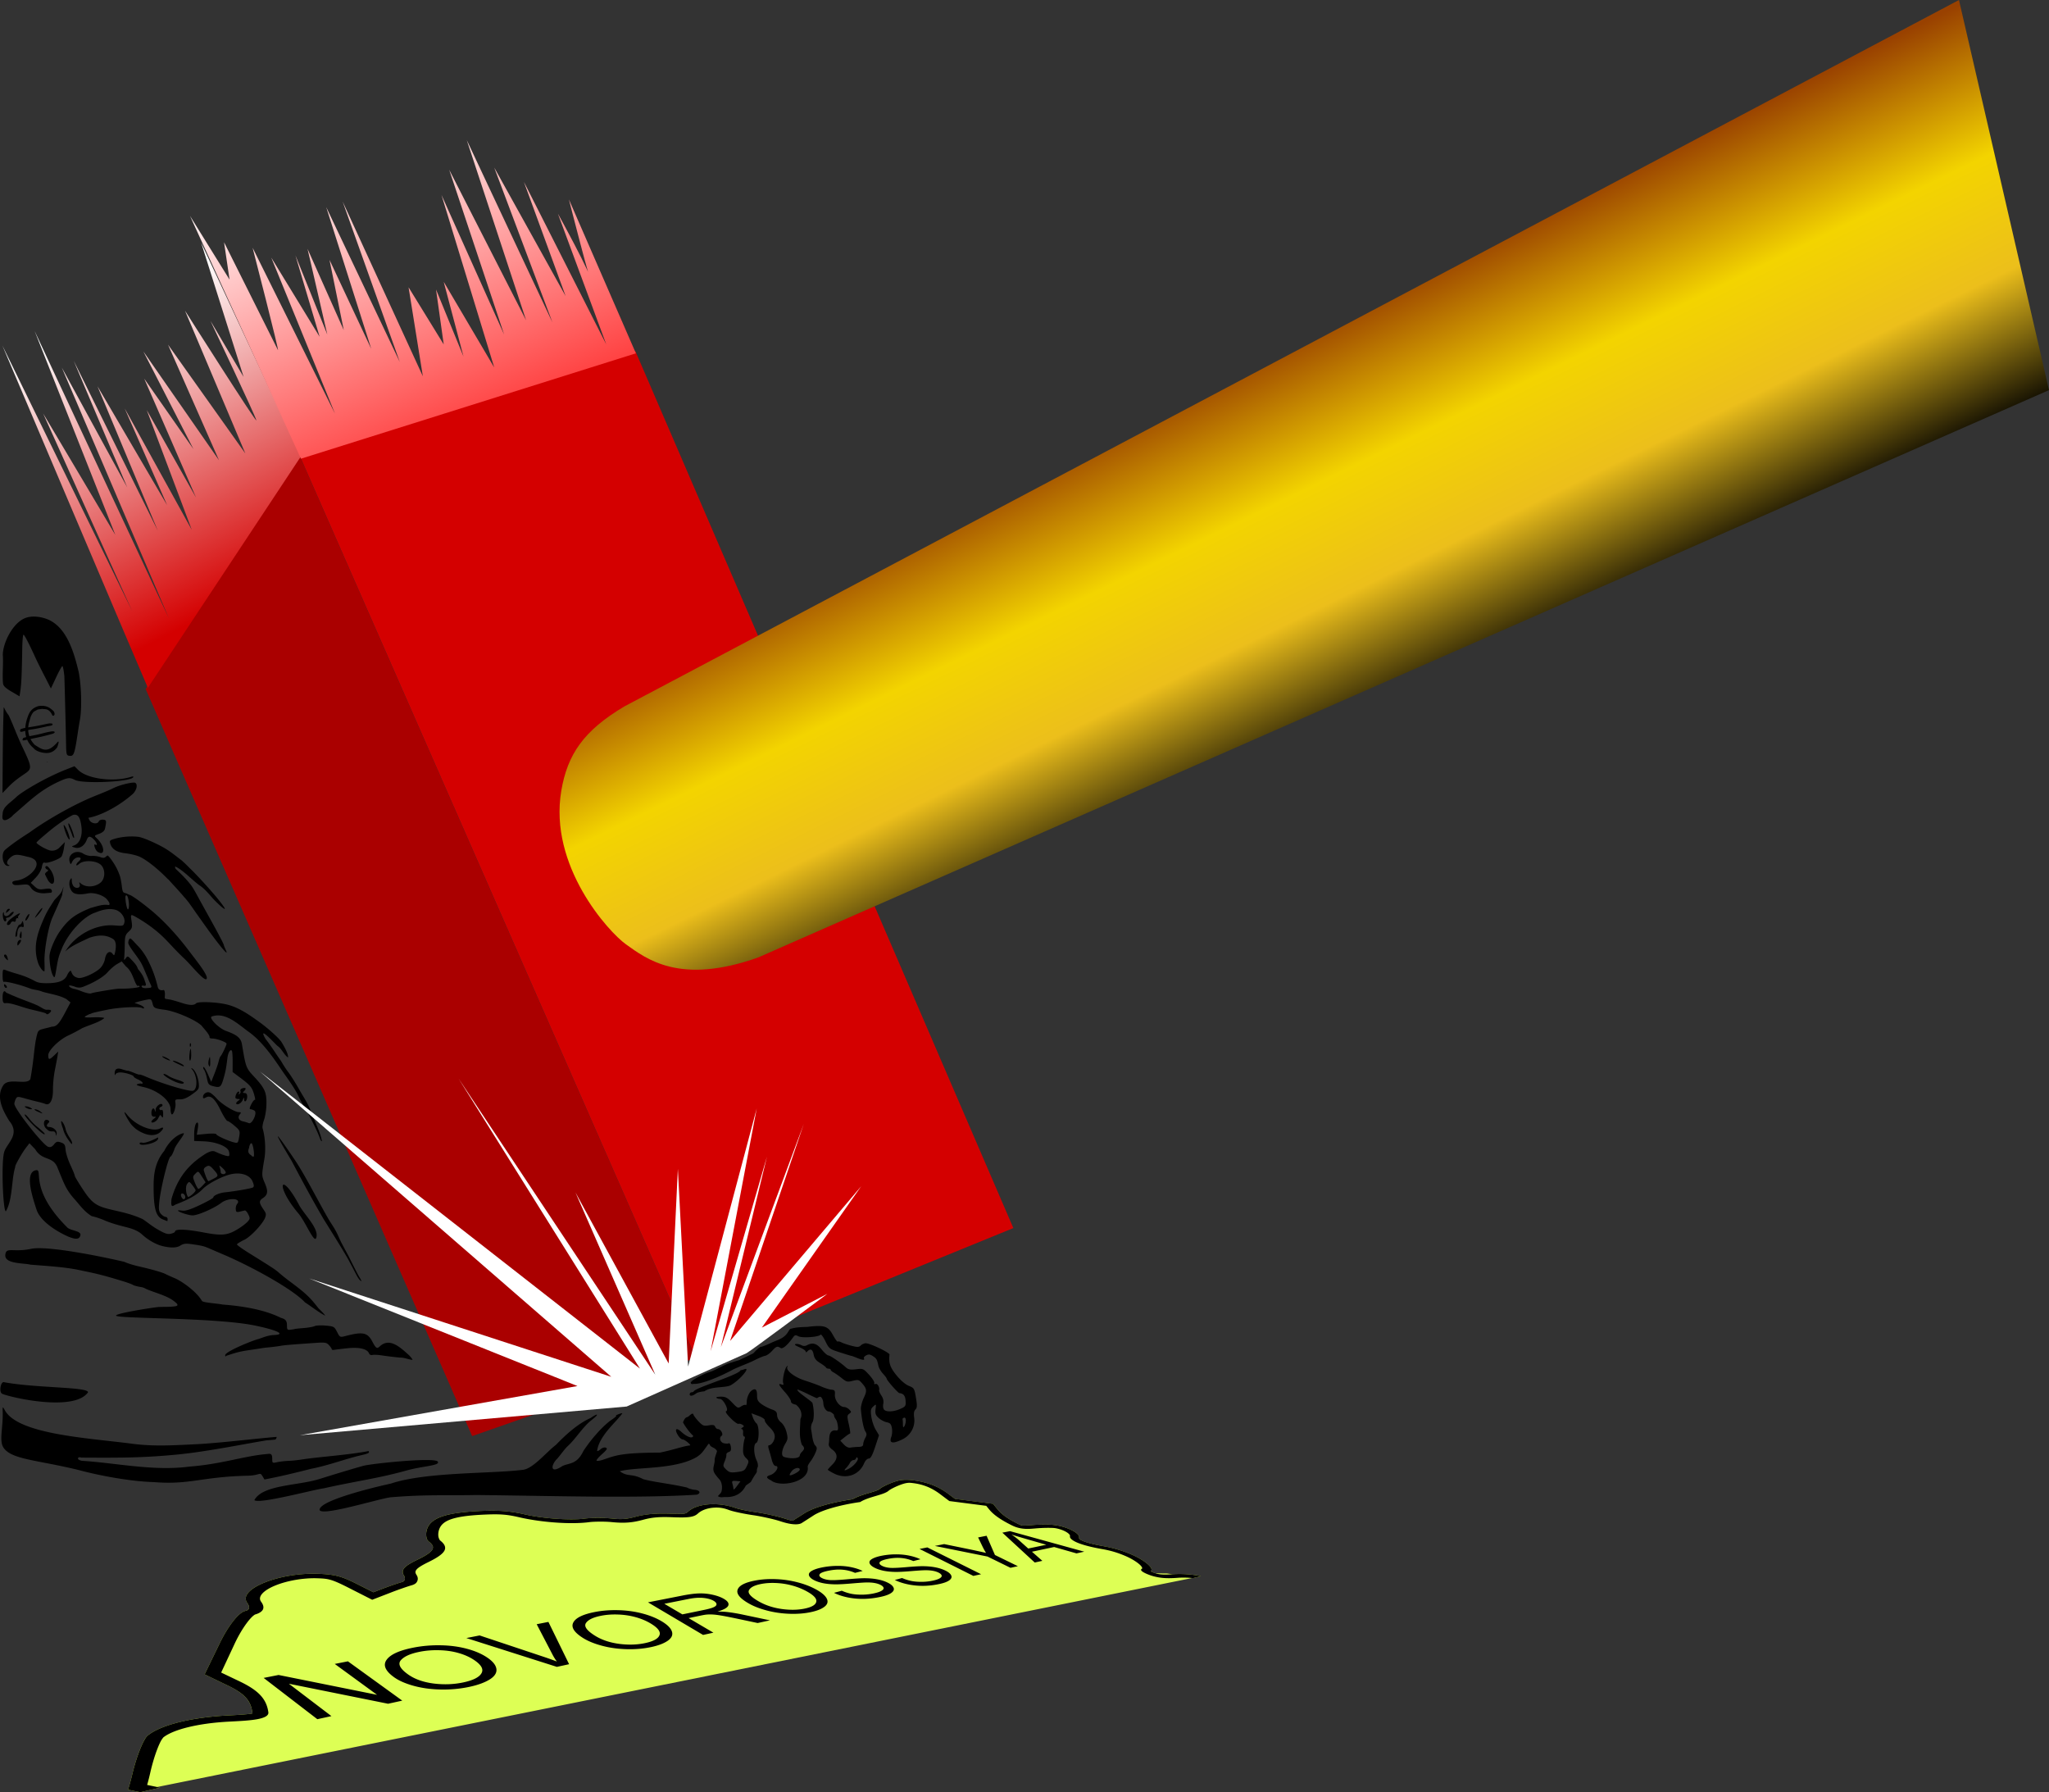 <svg xmlns="http://www.w3.org/2000/svg" viewBox="0 0 1390.5 1216"><rect x="0" y="0" width="1390.5" height="1216" fill="#333333" stroke="none"/><defs><linearGradient id="a" y2="35.302" gradientUnits="userSpaceOnUse" x2="235.37" y1="279.07" x1="354.71"><stop offset="0"/><stop offset=".35" stop-color="#ecbf1b"/><stop offset=".631" stop-color="#f3d400"/><stop offset=".816" stop-color="#c68a00"/><stop offset="1" stop-color="#994100"/></linearGradient><linearGradient id="b" y2="12.356" gradientUnits="userSpaceOnUse" x2="-543.16" y1="203.43" x1="-445.23"><stop offset="0" stop-color="#d40000"/><stop offset="1" stop-color="#fff"/></linearGradient><linearGradient id="c" y2="-104.48" gradientUnits="userSpaceOnUse" x2="-395.3" y1="163.88" x1="-279.24"><stop offset="0" stop-color="red"/><stop offset="1" stop-color="#fff"/></linearGradient></defs><path d="M615.31 1004.058c-1.343-.022-2.618.025-3.781.188-2.335.326-4.292.988-6.781 1.968-1.777.7-3.531 1.483-4.938 2.22-1.343.702-2.328 1.292-2.844 1.843-2.727 2.048-11.82 3.225-18.344 6.937-14.183 2.087-26.619 5.633-32.656 9.5-3.367 2.158-7.003 4.475-8.062 5.125-.626-.102-2.477-.56-5.094-1.406-5.181-1.676-13.609-3.508-20.25-4.469-2.696-.39-5.714-.953-8.281-1.5-2.567-.546-4.76-1.124-5.344-1.343-5.475-2.054-12.664-2.913-18.5-2.375-5.878.54-10.56 2.243-13.469 4.875-1.06.959-1.648 1.247-2.875 1.406-1.23.159-4.005.184-9.281 0-9.593-.348-16.773.286-23.5 2.094-3.195.858-5.656 1.297-7.875 1.468-2.225.172-4.339.111-7.563-.218-6.397-.654-14.265-.654-19.688.062-8.867 1.172-27.762-.077-40.219-2.969-9.034-2.097-17.295-2.773-28.219-2.343-6.524.256-12.17.683-17 1.375a89.44 89.44 0 00-2.03.312c-1.759.293-3.39.596-4.907.969-7.865 1.932-12.136 4.971-13.781 9.062-.69 1.715-.935 3.53-.781 5.156.154 1.636.498 2.967 1.937 4.094 2.523 1.976 3.23 3.558 2.156 5.375-1.081 1.831-4.206 3.947-9.875 6.688-4.47 2.162-7.416 3.898-8.968 5.625-1.564 1.739-1.52 3.436-.344 5.25.641.989.755 2.08.437 2.906-.296.772-1.22 1.29-1.187 1.312-3.356.92-9.428 3.037-14.562 5l-5.469 2.094-9.781-4.937c-5.655-2.854-9.367-4.594-13.562-5.781-4.19-1.186-8.902-1.638-14.22-1.813-13.751-.453-26.998 2.184-36.28 5.938-9.462 3.826-15.24 8.978-11.72 13.844 1.159 1.6 1.424 2.907 1.095 3.78-.332.877-1.053 1.236-1.938 1.47-1.643.432-2.202.855-2.906 1.312-.705.458-1.365.982-2.031 1.594-1.338 1.227-2.716 2.805-4.157 4.687-2.912 3.805-6.005 8.848-8.687 14.375l-9.938 20.438-.375.813 1.282.625 13.875 6.656c12.04 5.786 16.235 10.371 17.28 19.031.017.12.002.157 0 .188-.11.029-.275.061-.624.125-1.82.333-6.928.782-15.281 1.187-24.147 1.17-45.46 6.084-54.844 13.438-1.35 1.058-1.891 2.052-2.75 3.594-.864 1.548-1.753 3.486-2.657 5.719-1.825 4.51-3.683 10.238-5.125 16.156-.973 3.995-1.793 7.254-2.656 9.968l-.5 1.532 3.094.625 5.25 1.093 13.47-3.093-2.032-.438 702.28-141.78c.238.024.483.035.719.063l5.312-1.344c-6.152-1.264-12.929-1.722-19.25-1.282l-3.687-.53-7.813-.094c-.198-.065-.38-.143-.594-.22-1.264-.448-2.272-.919-2.718-1.187-.031-.02-.04-.009-.063-.03.74-.544.747-1.223.406-1.97-.402-.88-1.28-1.86-2.5-2.906-2.425-2.082-6.196-4.41-10.719-6.375-6.085-2.645-12.404-4.547-19.28-5.75-5.9-1.032-10.37-2.178-13.032-3.187-2.656-1.008-3.58-1.77-3.406-2.594.343-1.625-1.935-3.512-5.187-5.125-3.239-1.607-7.694-3.056-12.5-3.531-2.167-.215-4.461-.226-7.063-.188-2.608.037-5.364.16-7.812.375-3.444.303-5.434.29-6.032.219-.298-.036-.384-.042-.812-.188a17.127 17.127 0 01-2.031-.875c-6.936-3.47-10.947-6.341-13.72-9.687l-2.655-3.188-.66-.75-2.282-.312-12.625-1.625-10.875-1.406-4.687-3.5v.03c-3.261-2.432-6.66-4.406-10.594-5.937-3.92-1.525-8.467-2.623-13.312-3.218a39.866 39.866 0 00-4.156-.282z" fill="#df5"/><path d="M310.74 1026.48c-.692.099-1.366.202-2.024.312a66.29 66.29 0 00-4.906.993c-7.865 1.932-12.12 4.95-13.765 9.041-.69 1.715-.941 3.548-.787 5.174.154 1.635.49 2.966 1.93 4.094 2.522 1.976 3.22 3.55 2.147 5.368-1.082 1.831-4.181 3.95-9.85 6.691-4.47 2.162-7.425 3.886-8.977 5.612-1.564 1.74-1.515 3.46-.338 5.273.641.989.747 2.062.43 2.889-.297.772-1.212 1.281-1.18 1.304-3.355.92-9.448 3.046-14.582 5.01l-5.456 2.09-9.789-4.942c-5.654-2.853-9.361-4.593-13.557-5.78-4.19-1.185-8.902-1.632-14.219-1.807-13.752-.453-26.989 2.185-36.27 5.938-9.462 3.826-15.257 8.988-11.736 13.853 1.158 1.6 1.437 2.893 1.107 3.767-.331.876-1.062 1.255-1.947 1.488-1.643.432-2.203.828-2.907 1.286-.705.458-1.359.983-2.026 1.595-1.337 1.227-2.725 2.809-4.166 4.691-2.913 3.805-6.003 8.853-8.686 14.38l-9.934 20.445-.391.812 1.312.63 13.845 6.654c12.04 5.786 16.261 10.351 17.307 19.012.016.12 0 .159 0 .19-.11.028-.285.069-.635.132-1.82.333-6.926.794-15.28 1.199-24.147 1.17-45.447 6.066-54.83 13.42-1.35 1.058-1.893 2.075-2.752 3.616-.863 1.548-1.765 3.487-2.669 5.72-1.825 4.51-3.687 10.232-5.129 16.151-.973 3.996-1.806 7.26-2.669 9.973l-.494 1.517 3.104.641 5.245 1.091 13.457-3.12-8.815-1.822a162.612 162.612 0 002.174-8.565c1.314-5.797 3.03-11.424 4.724-15.795.838-2.164 1.668-4.03 2.427-5.437.755-1.401 1.71-2.488 1.673-2.458 6.74-5.372 23.729-9.664 44.92-10.724 8.732-.437 14.348-.795 18.915-1.642 2.274-.423 4.444-1.05 5.832-1.938 1.384-.886 1.713-1.864 1.601-2.685-1.24-9.099-6.636-14.866-19.546-21.034l-12.496-5.973 9.162-19.594c2.535-5.42 5.5-10.374 8.227-14.026 1.35-1.808 2.646-3.306 3.764-4.351a11.78 11.78 0 011.465-1.186c.215-.141.44-.231.473-.248 3.149-.905 4.858-2.26 5.375-3.693.534-1.481 0-3.123-1.37-4.974-2.56-3.469 1.702-7.746 9.615-10.987 7.787-3.188 18.731-5.216 28.383-4.907 4.605.148 6.477.325 9.175 1.09 2.7.765 6.24 2.32 11.798 5.141l13.106 6.66 3.329 1.686 3.8-1.473 9.222-3.565c4.878-1.888 11.425-4.139 13.551-4.728 2.906-.813 3.675-1.934 4.123-3.156.447-1.215.276-2.577-.619-3.928-.963-1.456-.99-2.497.137-3.776 1.12-1.273 3.556-2.792 7.788-4.866 5.917-2.9 9.56-5.31 10.922-7.687 1.349-2.354.25-4.653-2.775-7-.347-.27-1.101-1.574-1.263-3.049-.16-1.467.042-3.187.643-4.745 1.43-3.712 4.827-6.01 10.999-7.544a52.31 52.31 0 013.94-.811c4.311-.726 9.787-1.214 16.703-1.495 9.847-.399 14.566-.016 22.446 1.822 14.958 3.474 35.24 5.012 47.793 3.329 3.08-.413 10.836-.46 15.011-.034 4.06.413 7.829.55 11.364.273 3.522-.277 6.662-.913 10.17-1.867 5.85-1.591 10.635-2.023 19.083-1.723 5.525.196 9.182.28 12.241-.122 3.047-.4 4.602-1.302 5.802-2.408 2.467-2.273 6.395-3.54 10.047-3.881 3.636-.341 6.881 0 10.634 1.406 1.914.722 4.436 1.327 7.433 1.964 2.997.638 6.385 1.253 9.623 1.721 5.209.752 13.766 2.661 17.49 3.868 3.078.999 5.454 1.685 8.16 2.069 1.354.192 2.908.284 4.223.157 1.313-.126 2.2-.441 2.749-.783 1.092-.68 4.72-3.005 8.082-5.19 5.363-3.489 17.445-7.018 31.04-9.001l.614-.09.322-.198c5.788-3.48 15.052-4.448 18.778-7.292l.055-.045.047-.049c.188-.227 1.153-.892 2.46-1.585a48.757 48.757 0 014.593-2.116c2.343-.935 4.1-1.44 5.434-1.629 1.33-.189 2.127-.166 3.944.057 3.494.428 6.416 1.127 9.432 2.303 3.024 1.18 6.069 2.868 9.09 5.139l5.502 4.13.845.63 1.849.237 12.765 1.652 10.412 1.343 1.956 2.398c2.97 3.632 7.6 6.918 15.007 10.64 1.061.533 2.075 1.002 3.323 1.43 1.25.428 2.822.802 4.38.988 3.11.372 5.615.165 9.26-.162a99.29 99.29 0 016.936-.345c2.291-.035 4.481.044 5.221.117 2.104.207 5.01 1.04 7.267 2.164 2.264 1.127 3.671 2.443 3.471 3.33-.345 1.53 2.065 3.329 6.035 4.838 3.982 1.514 9.428 2.842 16.076 4.004 5.554.97 10.467 2.429 15.827 4.766 3.656 1.594 7.035 3.672 9.044 5.412 1.01.873 1.669 1.66 1.921 2.229.253.569.016.862-.096.91-.726.324-.66.827-.369 1.219.29.392.767.733 1.332 1.073 1.133.683 2.676 1.368 4.55 2.035 2.613.93 5.69 1.612 8.783 1.881 3.089.269 6.156.198 9.799-.073a56.869 56.869 0 0110.636.21l5.322-1.34c-6.212-1.276-13.066-1.745-19.44-1.281-3.302.24-5.76.245-7.518.092-1.76-.154-2.83-.391-4.395-.947-1.264-.45-2.27-.919-2.716-1.187-.03-.02-.016 0-.039-.022.741-.543.73-1.241.39-1.988-.403-.88-1.283-1.863-2.502-2.91-2.425-2.082-6.183-4.404-10.705-6.37-6.086-2.644-12.412-4.545-19.29-5.748-5.899-1.032-10.367-2.181-13.03-3.19-2.656-1.008-3.589-1.764-3.415-2.588.343-1.625-1.922-3.516-5.175-5.13-3.239-1.606-7.688-3.049-12.494-3.525-2.167-.214-4.465-.238-7.066-.2-2.608.037-5.383.166-7.831.382-3.444.303-5.439.3-6.036.228-.299-.036-.371-.046-.8-.192-.428-.146-1.13-.442-2.017-.886-6.936-3.47-10.969-6.327-13.74-9.673l-2.643-3.19-.653-.791-2.288-.295-12.638-1.634-10.868-1.406-4.67-3.484-.016.002c-3.26-2.433-6.664-4.378-10.598-5.91-3.92-1.524-8.47-2.623-13.316-3.218-2.778-.341-5.597-.421-7.924-.096-2.335.327-4.298.963-6.787 1.944a52.414 52.414 0 00-4.92 2.23c-1.344.703-2.332 1.3-2.848 1.85-2.728 2.048-11.845 3.237-18.367 6.949-14.183 2.087-26.606 5.619-32.643 9.486-3.368 2.157-7.008 4.46-8.067 5.11-.626-.102-2.459-.533-5.075-1.38-5.182-1.676-13.617-3.528-20.257-4.489-2.696-.39-5.727-.936-8.295-1.482-2.567-.547-4.742-1.147-5.326-1.367-5.475-2.053-12.68-2.904-18.515-2.366-5.878.54-10.563 2.253-13.473 4.885-1.061.96-1.645 1.233-2.873 1.392-1.23.159-3.996.184-9.272 0-9.592-.348-16.787.282-23.514 2.09-3.194.859-5.643 1.306-7.862 1.477-2.224.172-4.343.114-7.567-.216-6.397-.654-14.254-.667-19.676.05-8.867 1.172-27.774-.066-40.231-2.958-9.034-2.097-17.283-2.778-28.207-2.348-6.524.257-12.192.7-17.022 1.392m-30.196 91.396c-9.386 1.842-15.438 4.553-18.095 8.149-2.71 3.632-1.045 7.629 5.06 11.987 3.254 2.322 7.677 4.257 13.26 5.794 5.592 1.54 11.79 2.374 18.572 2.494 6.756.12 13.282-.517 19.569-1.893 5.755-1.259 10.304-2.954 13.64-5.086 3.29-2.126 4.712-4.49 4.307-7.093-.402-2.582-2.503-5.14-6.291-7.675-3.716-2.487-8.253-4.444-13.641-5.879-5.37-1.45-11.238-2.242-17.63-2.378-6.414-.136-12.665.385-18.75 1.58m123.01-24.14c-7.952 1.56-12.792 3.911-14.471 7.066-1.716 3.183.491 6.717 6.674 10.599 3.293 2.067 7.543 3.803 12.742 5.198 5.206 1.396 10.831 2.174 16.83 2.333 5.976.16 11.603-.346 16.904-1.506 4.856-1.062 8.572-2.518 11.142-4.37 2.532-1.848 3.385-3.924 2.566-6.224-.813-2.282-3.125-4.558-6.928-6.827-3.733-2.226-8.112-3.99-13.14-5.299-5.014-1.322-10.35-2.066-16.03-2.232-5.698-.168-11.13.249-16.29 1.261m108.6-21.312c-6.784 1.331-10.661 3.386-11.588 6.174-.955 2.81 1.63 5.958 7.796 9.44 3.282 1.853 7.352 3.42 12.202 4.692 4.856 1.273 9.965 2.006 15.308 2.192 5.326.185 10.242-.221 14.746-1.206 4.128-.904 7.18-2.164 9.148-3.785 1.935-1.618 2.329-3.45 1.21-5.496-1.111-2.032-3.557-4.07-7.328-6.113-3.703-2.006-7.892-3.607-12.591-4.807-4.69-1.212-9.567-1.911-14.646-2.1-5.096-.188-9.85.145-14.256 1.01m45.892-8.987c-3.01.59-5.345 1.353-7.004 2.28-1.668.931-2.353 1.952-2.054 3.072.283 1.115 1.344 2.173 3.19 3.166 1.685.907 3.743 1.622 6.173 2.145 2.434.509 5.203.787 8.287.836 2.385.044 6.041-.144 10.97-.557 4.886-.421 8.102-.65 9.67-.692 2.427-.073 4.474.035 6.147.33 1.656.285 3.08.736 4.249 1.35 1.154.605 1.809 1.256 1.964 1.952.157.685-.324 1.36-1.453 2.021-1.133.664-2.832 1.235-5.063 1.717a40.535 40.535 0 01-7.922.889c-2.793.037-5.292-.16-7.473-.59a31.448 31.448 0 01-6.468-2.082l-5.278 1.415c2.587 1.331 5.677 2.37 9.254 3.111a50.86 50.86 0 0010.997.997c3.754-.067 7.642-.546 11.657-1.424 3.15-.69 5.464-1.563 6.97-2.62 1.5-1.066 2.034-2.2 1.594-3.405-.456-1.21-1.675-2.333-3.66-3.37-1.995-1.042-4.345-1.83-7.062-2.37-2.733-.55-5.867-.822-9.398-.816-2.424.016-6.456.263-12.117.775-5.694.502-9.553.647-11.554.425-2.022-.217-3.692-.677-5.008-1.38-1.512-.81-1.975-1.665-1.392-2.56.584-.904 2.672-1.711 6.248-2.422 3.416-.678 6.573-.88 9.468-.605a26.3 26.3 0 018.27 2.131l5.176-1.302c-2.237-1.098-4.854-1.957-7.863-2.574-3.008-.616-6.183-.902-9.533-.858-3.355.03-6.685.367-9.983 1.014m40.308-7.91c-2.821.553-4.987 1.273-6.496 2.151-1.516.882-2.1 1.855-1.728 2.922.356 1.064 1.458 2.072 3.294 3.024 1.674.868 3.689 1.556 6.042 2.06 2.357.493 5.004.769 7.946.825 2.274.049 5.753-.12 10.417-.498 4.622-.385 7.67-.592 9.161-.628 2.307-.061 4.265.048 5.882.334 1.6.277 2.98.713 4.14 1.301 1.145.58 1.818 1.202 2.017 1.866.202.653-.207 1.293-1.233 1.92-1.03.627-2.596 1.163-4.686 1.614-2.361.51-4.854.788-7.488.822-2.657.026-5.042-.171-7.15-.587a32.207 32.207 0 01-6.318-2.003l-4.917 1.33c2.564 1.274 5.585 2.273 9.047 2.989a49.574 49.574 0 0010.545.984c3.57-.052 7.226-.492 10.985-1.314 2.949-.645 5.1-1.47 6.455-2.473 1.35-1.009 1.776-2.086 1.267-3.235-.524-1.153-1.78-2.225-3.748-3.218-1.98-1-4.28-1.757-6.91-2.282-2.646-.532-5.643-.802-9.007-.807-2.31 0-6.143.232-11.498.701-5.387.46-9.041.584-10.963.367-1.943-.213-3.57-.656-4.876-1.331-1.503-.776-2.01-1.59-1.524-2.442.487-.86 2.413-1.622 5.766-2.288 3.202-.636 6.185-.816 8.966-.546 2.795.267 5.482.95 8.053 2.055l4.836-1.225c-2.216-1.054-4.786-1.879-7.7-2.476-2.915-.596-5.964-.878-9.153-.847a50.39 50.39 0 00-9.425.935m-419.44 82.9l36.439 28.008 9.563-2.089-28.885-21.975 67.328 13.58 9.628-2.103-36.872-26.667-8.939 1.757 28.712 20.961-66.837-13.466-10.138 1.993m137.57-27.047l61.429 19.554 8.29-1.81-14.036-28.692-7.954 1.564 10.726 20.573a35.313 35.313 0 002.945 4.726 225.671 225.671 0 00-9.423-3.351l-42.98-14.333-8.997 1.769m123.25-24.232l37.399 22.118 7.005-1.53-16.842-9.895 8.05-1.678c1.777-.37 3.109-.605 4.006-.698a30.78 30.78 0 014.103-.066c1.51.06 3.507.301 5.99.723 2.481.421 5.844 1.077 10.087 1.964l14.636 3.093 8.336-1.82-19.067-4.012c-3.753-.778-7.265-1.343-10.562-1.695-1.54-.159-3.526-.237-5.947-.226 4.404-1.303 6.842-2.711 7.348-4.227.502-1.507-.568-3.005-3.19-4.497-2.026-1.153-4.562-2.06-7.624-2.732-3.061-.67-6.092-.964-9.09-.87-3.022.085-6.807.577-11.388 1.477l-23.25 4.571m184.29-36.23l36.525 18.297 5.249-1.146-36.481-18.19-5.293 1.04m10.394-2.04l35.745 7.203 15.58 7.635 5.016-1.095-15.558-7.592-5.676-13.054-5.752 1.13 3.167 6.55c.733 1.48 1.466 2.797 2.215 3.957a439.21 439.21 0 00-9.997-2.195l-18.42-3.783-6.32 1.243m45.807-9.006l21.97 20.252 5.17-1.13-7.065-6.189 15.077-3.19 15.157 4.32 5.273-1.152-50.397-13.93-5.184 1.019m-395.46 80.837c4.354-.865 8.857-1.22 13.53-1.072 4.674.132 9.003.778 13.004 1.936 4.017 1.142 7.53 2.728 10.553 4.768 4.807 3.245 6.455 6.212 4.911 8.897-1.528 2.705-5.573 4.774-12.165 6.199-6.528 1.411-13.312 1.675-20.327.79-7.012-.904-12.773-2.942-17.25-6.107-5.55-3.923-7.196-7.166-4.965-9.728 2.225-2.557 6.481-4.446 12.71-5.683m123.05-24.438c3.688-.733 7.604-1.015 11.762-.849 4.157.151 8.104.755 11.851 1.808 3.76 1.04 7.152 2.468 10.191 4.293 4.83 2.902 6.83 5.53 5.943 7.887-.87 2.372-4.074 4.163-9.639 5.366-5.507 1.19-11.457 1.372-17.802.54-6.345-.85-11.78-2.69-16.306-5.51-5.611-3.497-7.66-6.369-6.165-8.613 1.493-2.24 4.89-3.875 10.163-4.922m108.58-21.564c3.148-.626 6.578-.849 10.303-.672 3.722.164 7.336.728 10.85 1.691 3.523.951 6.787 2.244 9.803 3.888 4.794 2.611 7.01 4.961 6.624 7.044-.367 2.096-2.906 3.658-7.64 4.681-4.682 1.012-9.916 1.126-15.686.342-5.773-.799-10.924-2.465-15.431-4.995-5.592-3.138-7.917-5.698-6.987-7.678.927-1.978 3.665-3.408 8.164-4.301m170.03-33.56c2.477.8 5.788 1.796 9.932 2.988l13.67 3.939-12.242 2.56-6.533-5.86c-1.41-1.245-3.018-2.453-4.827-3.627m-235.59 46.988l16.51-3.284c3.81-.758 7.137-.986 9.992-.69 2.876.29 5.181.93 6.924 1.928 1.193.682 1.85 1.412 1.978 2.184.11.765-.459 1.46-1.725 2.09-1.288.621-3.484 1.258-6.6 1.9l-14.849 3.058-12.23-7.186"/><g><path d="M22.85 418.34c-2.676.017-5.287.563-7.5 1.844-7.982 4.62-13.46 17.094-13.438 24.188.438 6.38-.428 12.815.125 19.188.164 1.787 1.682 3.284 5.719 5.656l5.5 3.219.625-4.156c.635-4.25.956-11.917 1.219-28.406.08-5.087.465-9.25.843-9.25.618-.002 3.912 6.378 8.282 16 .874 1.925 3.568 7.325 5.968 12l4.344 8.5 3.688-7.844c2.029-4.305 3.9-7.6 4.156-7.344.377.377.913 3.137 1.281 6.688.105 1.012 1.087 39.725 1.188 46.688.094 6.552.3 7.222 2.25 7.5 2.964.422 3.543-1.142 5.625-15.188.448-3.025 1.106-7.075 1.468-9 1.475-7.841 1.06-23.776-.875-33-3.04-12.65-7.77-29.481-20.438-35.188-3.035-1.264-6.59-2.116-10.03-2.094zm4.875 60.562c-.395.017-.807.055-1.219.094-3.37.788-5.704 2.729-6.937 5.5-1.137 2.593-2.183 5.906-2.406 9.375-3.393.648-3.772 1.065-3.47 2.312.169.693 1.654.226 3.438-.312.047 1.426.244 2.845.656 4.25-.798.221-1.593.438-1.937.531-1.382 2.14.087 1.794 1.562 1.437.584-.126.511-.107 1.032-.218.898 2.07 2.302 4.048 4.406 5.78.605.871 1.897 1.725 3.937 2.47 4.23 1.24 8.618 1.616 12-3.031.926-2.354 1.564-5.078.157-3.47-6.742 7.71-10.121 5.065-15.22 1.845-.01-.004-.021.004-.03 0-1.262-1.237-2.266-2.606-3-4.063 6.798-1.432 7.992-1.607 14.03-3.281 3.557-.781 3.061-2.503-.75-1.688-3.807.623-5.336 1.447-12.062 2.688-.638.117-1.308.247-1.968.406-.46-1.355-.754-2.768-.813-4.219a13.33 13.33 0 011.563-.281c4.351-.507 11.02-2.222 12.406-2.406 1.403-.182 2.593-.483 2.593-1.094 0-.706-1.186-.898-3.25-.531-5.468 1.202-8.058 1.698-11.812 2.281-.625.103-.945.161-1.468.25.078-1.142.282-2.308.593-3.469.78-2.63.856-3.496 1.688-5.062.452-.852 1.19-1.944 1.75-2.282.029-.012.034-.036.062-.03 2.473-1.188 1.529-1.219 3.47-1.438 1.01-.154 1.74-.286 2.28-.25 1.321.428 4.173-.77 6.5 4.312.409.545 1.094.31 1.406-.25s.128-2.197-1.25-3.187c-2.768-2.555-5.17-3.085-7.937-2.97zm-25.219 1.094c-.578 16.58-.604 30.587-.719 42.906l-.093 15.156 3.343-3.469c3.6-3.737 5.992-5.701 12.031-9.781 4.682-3.163 4.605-4.365-1.468-17.188-3.195-6.274-8.75-21.108-9.97-22.656-.751-.902-1.92-2.818-2.562-4.25-.24-.535-.407-.797-.562-.719zm29.188 36.78c.278.276.537.27.719 0h-.719zm18.844 3.095l-5.125 2c-15.214 5.956-30.886 15.604-34.188 18.75-5.169 4.925-9.374 6.707-9.469 12-1.4 8.034 6.98 1.103 7 .5 11.081-9.344 17.79-16.736 31.5-22.97 5.678-2.6 7.181-2.747 10.562-1 5.41 2.798 37.66 1.349 39.594-1.78.358-.58-.25-.7-1.469-.313-11.862 3.765-29.8 1.417-35.906-4.688l-2.5-2.5zm40.531 11.125c-2.417-.129-9.08 1.46-13.156 3.28-8.688 4.219-13.194 5.277-22.656 9.813-12.198 5.848-25.808 13.856-35.219 20.72-6.021 3.869-11.105 7.203-16.531 11.75-3.181 2.71-1.622 11.136 2.031 10.968 1.043-.048 1.229-.287.469-.593-1.852-.748-1.536-2.779.781-4.875 2.842-2.573 4.548-2.667 11.72-.782 13.834 2.548 1.915 14.811-6.72 16.062-2.938.394-3.747.867-3.312 2 .449 1.17 1.71 1.414 5.719 1 4.85-.5 5.26-.365 7.094 2.407 2.151 2.78 6.273 3.477 9.187 3.312 1.532-.137 3.33-.29 4-.344.675-.055.953-.802.625-1.656-.461-1.203-1.517-1.4-4.812-.906-3.58.537-4.629.274-6.813-1.75l-2.594-2.406 3.5-3.688c2.028-2.15 3.74-5.136 4.063-7.125.392-2.418.966-3.26 1.969-2.875 1.68.645 9.735-2.275 11.219-4.062.569-.686 1.336-3.2 1.718-5.594l.688-4.344-2.375 2.406c-1.321 1.321-1.831 2.037-3.281 2.75a6.82 6.82 0 01-3.813.656c-2.876-.306-9.823-4.498-9.812-5.406 0-.329 2.693-2.801 5.968-5.5 6.529-5.698 13.63-10.616 18.688-13.25 3.48-.873 5.02 1.283 5.875 8.125.756 6.048-1.199 11.074-4.843 12.47-2.128.813-2.108.859.593 1.562 3.124.813 6.308-1.315 7.813-5.25 1.061-2.776 2.317-2.84 4.906-.25 2.12 2.12 2.744 4.561.875 3.406-1.493-.923-.017 3.813 1.5 4.812 5.434 3.58 5.123-3.877-.375-9-1.945-1.811-1.933-1.852 1.5-3.093 2.19-.792 3.67-2.061 3.969-3.438 1.18-5.434 1.063-5.993-1.313-6.187-1.288-.105-2.592.42-2.875 1.156-.84 2.191-5.076 1.59-6.375-.906-.643-1.238-.842-1.94-.406-1.532 9.71-1.885 21.758-8.983 29.75-16.062 2.703-2.507 3.649-6.49 1.813-7.625-.153-.094-.405-.137-.75-.156zm-44.5 27.625c-.389 0-.122 1.462.594 3.25s1.6 4.083 1.969 5.125c.368 1.04.857 1.704 1.093 1.468.617-.616-2.81-9.843-3.656-9.843zm-3.25 1.156c-.044-.002-.06-.001-.094.031-.204.205.38 2.501 1.313 5.094 1.831 5.092 3.596 6.536 2.25 1.844-.924-3.221-2.811-6.941-3.469-6.97zm45.781 7.75c-4.565.03-9.293.793-13.062 2.156-2.07.787-1.339 1.521-1.281 2.438 1.472 5.294 6.487 6.338 10.812 6.875 2.923.349 6.849 1.299 8.75 2.093 4.801 2.006 12.807 8.342 19.75 15.531h.125c1.364 1.485 2.748 3.013 4.156 4.563.07.077.149.142.219.219.18.187.356.414.531.593.05.055.107.101.156.157a417.002 417.002 0 015.188 5.843v.032c.235.27.465.554.687.812.02.005.043-.004.063 0 .625.726 1.187 1.394 1.687 2 .068.083.154.201.219.281.588.72 1.136 1.405 1.469 1.875l.5.72.031.03 2.938 4.188c.114.163.132.207.25.375 1.494 2.126 3.25 4.574 5.156 7.25.024.03.04.064.062.094 1.048 1.47 2.073 2.908 3.157 4.406.04.064.087.156.125.219.13.179.245.353.375.53.121.169.253.333.375.5.869 1.186 1.747 2.36 2.593 3.5.732.987 1.402 1.902 2.094 2.813.33.436.682.868 1 1.282 1.189 1.542 2.309 2.978 3.25 4.093 6.228 7.382 1.868.463 1.406-1.843-.066-.33-.5-1.308-1.125-2.563-.272-.548-.643-1.251-1-1.937a357.785 357.785 0 00-3.125-5.875l-.375-.688c-1.192-2.191-2.466-4.494-3.78-6.875-1.437-2.594-2.895-5.215-4.282-7.719-.5-.902-1.064-1.935-1.531-2.781-.082-.149-.14-.263-.22-.406-2.168-3.816-4.13-7.896-6.593-11.47-.01-.011-.023-.019-.031-.03-.07-.094-.148-.188-.219-.282a51.102 51.102 0 00-1.406-1.75c-.042-.05-.082-.105-.125-.156a67.756 67.756 0 00-1.688-1.938c-.066-.072-.122-.146-.187-.218-2.259-2.442-4.454-4.606-6.969-6.938-.01-.009.01-.022 0-.031-.254-.455-.425-.871-.437-1.188-.01-.235.075-.336.28-.343 4.65 2.198 9.488 7.223 14.282 11.156.753.618 1.028.83 1.656 1.343 4.486 2.774 7.539 7.268 10.688 10.438.01.005-.01.026 0 .032.172.172.36.33.531.5.242.239.441.48.688.719.154.149.31.285.469.437 3.832 3.669 7.663 6.75 3.093.656-2.75-3.667-6.809-8.385-11.062-13.062-.16-.175-.309-.356-.468-.531a343.29 343.29 0 00-3.844-4.156l-.594-.625a311.724 311.724 0 00-3.625-3.75c-.026-.02-.037-.044-.062-.063-.683-.696-1.322-1.292-1.97-1.937-.885-.883-1.697-1.72-2.5-2.5-.186-.18-.318-.296-.5-.469a81.321 81.321 0 00-2.53-2.344c-4.227-3.187-7.543-6.022-12.062-8.625-5.612-3.22-14.717-7.211-17.688-7.437a38.892 38.892 0 00-4.47-.219zm-36.906 10.53c-3.364.27-6.036 3.128-4.906 6.688.644 2.03.696 2.03 1.844-.281.645-1.298 2.182-2.512 3.406-2.687 2.56-.368 2.906 1.028.719 2.843-.826.685-1.5 1.682-1.5 2.25s.925.216 2.062-.812c2.943-2.663 11.46-2.254 14.625.719 2.993 2.811 3.108 8.588.25 11.656-3.84 3.59-10.43 3.963-13.906.937-1.1-1.021-1.234-.93-.719.531.796 2.26-1.79 3.391-3.843 1.688-.818-.679-1.483-2.399-1.5-3.844-.026-2.227-.187-2.386-1.032-.937-1.291 2.215-.535 6.37 1.563 8.468 1.597 1.597 5.325 1.907 10.406.875 4.008-.813 10.438 1.18 12.844 3.97 2.518 2.918 2.076 4.09.906 3.905-1.902-.3-3.82-.12-6.25.47-2.43.588-4.775 1.35-5.812 1.593-10.39 4.317-14.802 7.34-20.938 16.094-3.603 5.263-6.906 13.444-6.844 16.938.089 4.997 1.087 10.408 2.281 12.594 1.222 2.235 1.358 1.962 2.437-4.594 1.123-6.818 1.548-8.312 3.688-13.5 4.507-10.928 14.892-22.07 22.906-24.53 4.414-1.865 9.624-3.157 14.094-1.595 3.55 1.35 6.169 5.463 5.406 8.5-.572 2.282-.92 2.36-6.969 1.875-12.424-.997-26.332 6.469-33.156 17.781 3.65-3.696 9.453-6.089 16.281-9.344 6.78-2.332 11.8-1.988 16.22.813 1.508.956 2.399 3.423 1.5 8.219-.567 3.019-.79 3.253-1.844 1.812-1.878-2.567-4.432-.882-5.157 3.406-.37 2.195-1.763 4.894-3.312 6.375-3.286 3.14-10.772 6.627-14.281 6.657-4.844-.658-4.927-4.144-5.656-4.97-.596 0-1.682 1.333-2.407 2.97-1.728 3.905-5.817 5.482-14.188 5.5-5.126.01-6.685-.89-8-1.594-8.322-4.452-12.096-4.414-19.906-7.406-1.516-.606-1.75-.075-1.75 3.968 0 2.567.36 4.437.813 4.157 1.04-.644 11.115 1.861 17.688 4.406 2.75 1.065 5.311.882 8.719 2.312 5.498 1.55 11.262 2.26 16.062 4.938l2.812 2.25-3.719 7c-4.025 7.59-5.738 9.42-8.968 9.469-7.755 2.169-9.003 1.526-9.938 5.03-2.191 8.218-1.9 15.707-4.625 30.563-2.499 4.269-14.32-1.022-18.125 3.844-6.251 8.718.985 19.717 3.719 24.375 7.848 9.337-1.544 15.167-3.344 21.219-2.157 7.254-.765 40.68 1.156 40.219 4.714-8.167 3.67-21.632 6.375-30.22-.754 0 4.561-9.456 7.25-12.905l2.344-3.031 3.906 4.062c4.707 7.922 11.44 4.604 14.781 11.625 5.075 12.145 5.832 15.63 12.781 23.219 4.426 5.256 6.521 7.877 10.812 10.562 2.2.393 6.475 1.828 9.5 3.219 12.193 4.795 19.167 4.09 24.875 9.406 4.32 3.912 9.43 6.555 13.125 7.531 5.708 1.498 10.108 1.452 12.562-.156 2.002-1.311 3.739-1.568 7.282-1.063 7.988 1.14 8.536 1.282 13.656 3.5 2.749 1.192 6.574 2.833 8.5 3.657 19.577 8.374 47.048 23.56 55.219 32.406 4.367 2.797 9.132 6.635 13.53 8.937.413-.01-1.5-2.167-4.25-4.781-5.642-7.151-7.676-9.57-20-18.688-2.196-1.639-5.247-4.076-6.75-5.406-2.68-2.376-4.477-3.54-20.655-13.594-4.426-2.75-8.049-5.362-8.063-5.781-.014-.42 2.406-1.924 5.406-3.344 4.644-2.54 11.986-10.714 13.531-14.344 1.048-2.53.95-3.343-.719-5.75-3.29-4.747-3.405-6.135-.75-7.875 3.543-2.322 3.866-4.698 1.438-10.344-2.18-5.068-2.185-5.28-.25-16.562 1.037-6.048.488-14.933-1.25-20.594-.267-.871.177-3.411.969-5.656.792-2.246 1.52-6.729 1.625-9.938.283-8.631-.944-11.478-8.375-19.438-5.453-5.84-5.588-6.221-8.25-22.125-.672-4.013-3.44-6.306-10.656-8.844-4.794-1.686-11.81-8.636-9.906-9.812 9.468-3.36 17.925 5.211 25.375 10.53 8.284 5.916 15.573 16.103 20.219 22.876 4.488 6.83 10.459 14.319 13.53 20.969 2.02 4.432 3.847 6.539 5.594 9.906 3.24 6.243 6.925 12.998 9.063 19.062.343.894.836 1.414 1.094 1.156-1.247-6.58-5.144-13.447-7.063-19.344-2.987-7.393-6.117-11.506-8.687-16.25-2.363-4.125-5.494-9.075-6.97-11-1.473-1.925-3.739-5.412-5.03-7.75-3.852-5.273-6.398-9.788-10.594-15.062-5.411-9.604 5.641 2.453 8.125 4.813 2.967 1.879 4.523 6.213 7.187 7.843.452-2.216-2.876-7.912-4.406-10.438-1.62-2.615-9.285-9.428-14.625-13.28-6.514-4.701-13.29-9.562-21-11.813-7.133-2.082-20.648-2.58-22.25-1.25-2.017 2.243-7.221.617-9.906-.25-3.3-1.078-6.9-2.08-8-2.25-1.1-.17-2.377-.367-2.813-.437-.436-.07-.714-.688-.625-1.375.32-2.46-.076-4.773-.812-4.656-2.758.712-3.81-.968-4.031-2.47-1.694-6.532-2.984-10.267-5.72-16-2.14-4.61-4.811-8.552-8.155-11.937-1.807-1.828-3.461-3.998-4.688-4.594-.935.292-1.211 1.522-1.312 2.438-.879 1.963 6.326 9.694 9 14.812 1.546 2.959 2.656 6.127 4.062 9.156 2.347 6.597 4.5 7.046-.281 7.25-1.585.232-3.23-.08-3.625-.719-.466-.754-.043-1.08 1.156-.875 1.862.319 2.007-.297.844-3.281-.796-2.769-2.136-5.095-4.563-7.938-.799-1.88-.902-2.68-4.437-6.343-2.45-2.643-2.709-2.701-3.906-1.063-1.173 1.603-1.27 1.527-1.032-.656.143-1.318.298-5.224.344-8.688.072-5.45.422-6.619 2.688-8.718 2.355-2.183 2.562-2.894 1.937-7.063-.731-4.876-.864-5.047 3.656-2.437 4.903 2.83 9.4 5.928 13.656 9.468 6.75 5.615 10.31 10.702 18.688 18.562 4.463 4.187 13.563 15.733 14.938 13.531s-7.234-12.703-11.625-18.53c-6.565-8.714-13.785-17.022-21.844-24.376-5.83-5.32-17.115-13.943-19-14.125-1.119-.492-1.453-.807-2.75-1.156-1.529-.33-1.878-.894-2.344-4.844-.324-2.75-.951-5.9-1.375-7-1.63-4.794-4.278-9.138-7.03-12.53-.611-.4-.838-1.82-2.126-.532-1.127 1.127-2.061 1.254-4.125.469-1.475-.561-4.05-.921-5.719-.781-1.667.14-4.233-.542-5.687-1.5a7.047 7.047 0 00-3.719-1.188c-.23-.005-.463-.018-.687 0zm-20.438 9.563c-1.436 0-1.247 1.705.25 2.313.94.381.878.78-.25 1.562-.825.572-1.35 1.38-1.156 1.813.194.432.998 2.05 1.781 3.562.783 1.513 2.095 2.75 2.906 2.75 2.142 0 1.84-4.862-.531-8.75-1.09-1.787-2.442-3.25-3-3.25zm11.125 14c-.341 4.38-4.66 7.205-6.25 9.5-2.907 4.525-4.484 6.91-6.281 10.812-4.761 10.52-8.24 20.221-4.469 31.438.637 2.032 3.049 5.976 4.25 5.594.067-.045.243-.675.063-6.375-.257-8.042 2.607-23.882 5.437-30.188 5.449-12.136 6.976-15.78 6.594-15.78.109-1.741 1.007-3.642.656-5zm42.781 5.875c.754-.174 1.452 1.708 1.781 5 .217 2.164-.029 4.19-.531 4.5-.882.545-2.393-8.466-1.563-9.312a.612.612 0 01.313-.188zm-56.969 8.594c-.039-.02-.093.007-.156.031-.381.144-1.25 1.103-2.281 2.5-1.375 1.864-2.501 3.632-2.5 3.938 0 .306 1.126-.746 2.5-2.344 1.374-1.598 2.5-3.397 2.5-3.969 0-.071-.024-.137-.063-.156zm-22.844.531c-.491 0-1.185.723-1.531 1.625-.526 1.373-.367 1.432.906.375 1.735-1.44 1.911-2 .625-2zm3.188 2c-.568 0-1.597.675-2.282 1.5-1.689 2.036-3.996 1.895-4.093-.25-.05-1.114-.264-1.292-.594-.468-.286.71-.22 2.407.125 3.78.345 1.375 1.05 2.243 1.594 1.907.542-.336.722-1.05.406-1.563-.316-.511.072-.906.844-.906s2.223-.9 3.218-2c.996-1.1 1.35-2 .782-2zm4.312 1.063c-.487.007-1.857.75-3.906 2.187-3.365 2.36-4.661 3.748-4.688 5-.027 1.337 2.026.793 2.594-.687.303-.79 1.189-1.206 1.969-.906.853.327 1.437-.083 1.437-1.032 0-.866.563-1.448 1.25-1.28.688.167.872.113.438-.126-.436-.238-.266-1.072.375-1.844.752-.905.91-1.318.531-1.312zm6.281.5c-.396.15-1.132 1.022-1.906 2.469-.572 1.069-.682 1.941-.25 1.937.432-.004 1.301-1.128 1.938-2.5.579-1.25.633-1.86.375-1.906-.042-.007-.1-.022-.157 0zm-4.344 4.875c-.131.044-.267.296-.437.781-.325.927-1.037 1.586-1.563 1.469-.525-.117-1.51 1.725-2.187 4.062-.704 2.432-.818 4.25-.281 4.25.515 0 .927-1.012.937-2.25.021-3.1 1.52-5.164 3.25-4.5 1.101.423 1.32-.057.938-2.062-.241-1.262-.437-1.824-.657-1.75zm-.843 6.844c-.021-.002-.037.008-.063.03-.126.113-.33.534-.594 1.188-.442 1.1-.582 2.338-.343 2.75.847 1.465 1.287.713 1.218-2-.033-1.312-.07-1.954-.218-1.968zm-.594 5.75c-.247.013-.591.134-1.031.406-.587.362-1.05 1.414-1.031 2.344.028 1.484.189 1.473 1.468-.22 1.166-1.54 1.334-2.57.594-2.53zm-10.22 9.968c-1.25 0-1.099 1.37.313 2.782 1.605 1.604 1.705 1.553 1.094-.782-.287-1.1-.92-2-1.406-2zm78.97 4.657l2.812 3.375c4.846 3.728 5.546 11.047 7.875 13.312.802-.308 1.47-.144 1.47.375 0 .777-7.742 1.588-14 1.468-1.321-.025-8.769 1.105-15.939 2.438-1.336.248-2.686.6-3 .75-.77.367-4.015-.398-7.062-1.656-1.375-.568-3.412-1.2-4.5-1.406-2.292-.436-4.55-2.313-2.781-2.313.624 0 2.305.432 3.718.969 1.724.655 3.47.63 5.313-.094 7.59-2.98 13.773-6.695 16.594-9.937 1.723-1.981 4.568-4.426 6.312-5.438l3.188-1.844zm-79.656 15.53c-.117.047-.188.203-.188.438 0 .568.29 1.32.657 1.688.366.366.903.44 1.187.156.284-.284-.01-1.037-.656-1.688-.359-.358-.67-.567-.875-.593-.052-.007-.086-.016-.125 0zm.094 4.75c-.753.018-1.282 1.516-1.282 4.063 0 3.115.388 4.005 1.75 4.063 3.057-.731 11.142 2.586 16.688 4 3.71.945 10.746 2.436 11.094 3 .421.68 1.125.622 2.063-.157 2.2-1.825 1.674-2.6-1.594-2.406-1.65.098-4.41-2.112-6.656-3.094-6.905-3.018-10.265-3.717-20.938-8.562-.398-.644-.783-.914-1.125-.906zm98.219 5.47c1.38-.059 1.688.612 2.25 2.78.822 3.174 1.278 3.385 8.25 4.313 7.344.977 20.947 6.826 25.03 10.75 1.617 2.092 5.197 5.694 5.47 7.75-.352.569.495 1 1.968 1 2.819 0 9.531 2.482 9.531 3.531 0 .98-3.32 7.896-4.062 8.47-.357.274-.932 1.85-1.313 3.5-.38 1.65-1.684 5.436-2.875 8.437l-2.156 5.468-2.344-5.343c-1.286-2.934-2.605-5.052-2.937-4.72-.333.334-.136 1.175.437 1.876.575.7 1.454 3.306 1.938 5.781.805 4.132 1.173 4.57 4.656 5.438 4.335 1.078 4.94.55 6.781-5.938 1.202-4.23 1.646-6.578 2.407-12.969.467-3.925 1.909-6.435 3.03-5.312.323.322.576 3.702.563 7.53l-.031 6.97 4.187 3.125c7.619 5.649 8.898 7.06 10.281 11.656.754 2.502 1.049 4.361.657 4.125-.393-.237-1.487 1.102-2.438 2.968-1.231 2.418-1.375 3.396-.5 3.407.676.008 1.866.437 2.656.937 2.129 1.347-1.578 9.444-3.875 8.469-.868-.369-2.623-.91-3.906-1.188-2.848-.615-3.816-2.749-2.156-4.75 1.017-1.226.919-1.492-.625-1.5-2.869-.014-11.691-5.414-15.031-9.218-1.642-1.87-3.783-3.711-4.781-4.094-2.048-.786-4.563.869-4.563 3 0 1.118.426 1.157 2.063.281 3.193-1.709 6.023.826 9.969 8.875 1.9 3.877 3.966 7.09 4.562 7.125.596.034 2.79 1.51 4.875 3.312 3.617 3.127 3.756 3.488 3.063 7.594-.684 4.045-.887 4.28-3.375 3.656-4.323-1.083-12.156-4.688-12.156-5.593 0-.462-2.988-.559-6.625-.22l-6.594.626.687-4.156c.423-2.504.304-4.156-.281-4.156-1.273 0-2.176 3.515-2.187 8.5v4l6.593.25c8.368.331 16.175 3.494 17.031 6.906.335 1.33.359 2.676.032 3-.56.559-4.705-.722-9.282-2.875-1.59-.749-3.061-.479-6 1.03-10.058 6.242-18.967 14.434-23.719 30.907-.509 4.432-.051 5.628 1.72 4.5.61-.39 1.349-.754 1.624-.813 6.515-2.545 13.472-5.727 17.812-10.28 3.386-3.595 13.26-8.767 19.22-10.063 6.793-1.477 12.747.517 14.593 4.907 1.033 2.456 1.113 3.548.281 4.062-1.109.686-11.848 2.566-18.969 3.313-3.836.402-7.937 2.204-7.937 3.5 0 .44-4.048 2.74-9 5.093-6.339 3.013-9.89 4.154-12 3.844-1.648-.242-3-.27-3-.062 0 .91 7.193 3.28 9.969 3.28 3.603 0 14.538-4.77 19.344-8.437 5.07-3.867 14.124-3.24 10.812.75-.572.69-.97 2.29-.875 3.532.142 1.888.583 2.153 2.687 1.625 1.383-.347 2.945-.718 3.469-.813.524-.095 1.57 1.104 2.344 2.656 1.259 2.527 1.24 3.034-.406 4.875-1.012 1.132-3.594 3.15-5.72 4.5-7.723 4.907-11.34 5.336-24.374 2.875-12.11-2.286-19.25-2.472-19.25-.53 0 .441-1.315 1.087-2.906 1.437-2.295.504-4.355-.25-9.938-3.594-3.872-2.32-7.853-5.81-9.625-6.594-7.289-3.223-13-4.351-20.28-6.063-10.682-2.469-13.448-4.37-19.563-13.562-3.137-4.713-5.687-8.982-5.687-9.5 0-.517-1.336-3.813-2.97-7.312-1.633-3.5-3.115-8.153-3.28-10.344-.252-3.35-.74-4.13-3.125-4.969-2.428-.854-3.12-.662-4.72 1.313-1.316 1.626-2.469 2.112-3.905 1.656-3.593-1.14-23-25.773-23-29.188 0-.8.425-2.297.968-3.313.93-1.735 1.305-1.746 6.25-.343 2.894.82 6.857 1.844 8.782 2.28 1.924.438 4.202 1.106 5.062 1.47 3.055 1.29 5.234-2.815 5.125-9.657-.055-3.446.512-9.4 1.281-13.25.77-3.85 1.605-8.294 1.844-9.843l.438-2.813-2.688 2.563c-3.383 3.24-4.062 3.241-4.062-.094 0-3.299 7.41-10.564 13.719-13.438 2.35-1.07 6.534-3.268 9.312-4.906 6.032-2.626 11.185-3.807 14.97-6.781-.001-.446-3.264-.708-7.251-.563-5.947.217-6.89.06-5.25-.906 1.1-.648 2.338-1.26 2.75-1.344.412-.083.862-.233 1-.344.448-.36 3.12-.986 10.75-2.562 8.147-1.684 21.82-2.338 23.781-1.125.672.415 1.219.34 1.219-.188s-1.463-1.524-3.25-2.187l-3.25-1.188 2.5-.75c1.375-.4 3.943-.994 5.719-1.344.745-.146 1.32-.261 1.78-.28zm27.969 29.75c-.036-.009-.06.018-.094.03-.205.076-.346.585-.313 1.376.048 1.165.306 1.422.625.625.29-.722.242-1.605-.093-1.938-.042-.041-.09-.085-.125-.093zm.125 3.843c-.218 0-.572 1.8-.782 4-.21 2.2-.02 4 .407 4s.78-1.8.78-4-.188-4-.405-4zm-19.094 5.063c-.55 0 .125.651 1.5 1.437s2.95 1.406 3.5 1.406c.55 0-.125-.62-1.5-1.406-1.375-.786-2.95-1.437-3.5-1.437zm32.125.468c-.119-.007-.285.518-.563 1.47-.403 1.374-.523 3.062-.281 3.75.796 2.264 1.226 1.307 1.125-2.5-.05-1.836-.128-2.71-.281-2.72zm-24.844 2.532c-.715.04.518.919 2.718 1.937 4.768 2.207 4.5 2.09 4.5 1.5 0-.763-5.796-3.519-7.218-3.437zm12.28 5c-.145.023.1.36.72 1.125 3.377 4.17 3.728 13.004.562 14.219-2.247.862-20.405-4.496-31.594-9.313-2.612-1.125-4.75-1.852-4.75-1.625 0 .228-1.687-.294-3.75-1.156-2.062-.862-3.975-1.5-4.25-1.438-.275.063-2.022-.388-3.875-1-3.564-1.176-5.171-.173-5.031 3.125.043 1.022.219 1.102.562.25.278-.687 1.76-1.25 3.281-1.25 3.147 0 9.063 1.854 9.063 2.844 0 .362 1.35 1.239 3 1.97 1.65.73 3 1.775 3 2.312 0 .536-.338.77-.75.53-.412-.238-1.62-.095-2.656.282-1.358.494-.24 1.027 3.968 1.969 9.778 2.188 18.438 9.239 18.438 15 0 1.516.307 3.058.688 3.437 1.085 1.085 3.063-4.558 2.625-7.5-.363-2.442-.135-2.65 3-2.562 2.4.068 4.84-.935 8.281-3.406 4.593-3.3 4.85-3.744 4.531-7.438-.365-4.25-2.365-8.886-4.375-10.094-.36-.217-.6-.295-.687-.281zm-18.53 3.968c-1.52.047 2.402 2.929 6.687 4.907 3.855 1.779 6.781 2.212 6.781 1.03 0-.37-1.916-1.238-4.25-1.937-2.332-.699-5.129-1.893-6.218-2.656-1.09-.763-2.435-1.361-3-1.344zm54.75 9.5c-.33-.025-.768.037-1.344.188-1.193.312-1.829 1.1-1.531 1.875.282.735-.014 1.654-.625 2.031-.673.416-.807.23-.375-.469.392-.635.273-1.156-.25-1.156-.942 0-2.157 2.288-2.157 4.063 0 .505.788.951 1.75.968 1.66.03 1.645.096 0 1.344-.953.725-1.476 1.586-1.156 1.906 1.025 1.025 3.526-.508 4.406-2.687.725-1.792.884-1.848.938-.313.096 2.727 2.062.97 2.062-1.843 0-1.631-.583-2.438-1.718-2.438-1.323 0-1.434-.285-.5-1.219 1.354-1.354 1.488-2.174.5-2.25zm-56.625 10.875c-1.375-.118-3.682 1.97-3.782 3.875-.09 1.712-.207 1.8-.562.438-.64-2.455-2.313-1.148-2.313 1.812 0 1.646.57 2.48 1.75 2.5 1.667.03 1.667.08 0 1.344-.962.73-1.75 1.64-1.75 2.031 0 1.46 3.308.023 4.375-1.906.61-1.1 1.24-2.21 1.407-2.469.167-.259.738.191 1.25 1 .683 1.082.926.589.937-1.843.01-1.82-.394-3.067-.906-2.75-.512.316-1.214.125-1.563-.438-.347-.563.081-1.296.938-1.625.857-.329 1.305-1.006 1-1.5a.99.99 0 00-.781-.469zm-91.656 1.625c-1.334 0-1.334.108 0 .97.825.532 2.175.968 3 .968 1.333 0 1.333-.107 0-.969-.825-.533-2.175-.969-3-.969zm6.062 2c-.858.025-.212.651 1.438 1.407 3.923 1.795 4.431 1.823 2.062.031-1.068-.808-2.643-1.462-3.5-1.438zm60.72 2c-.288.206.791 2.516 3.03 6.125 2.45 3.947 5.908 6.665 10.688 8.438 4.126 1.53 8.005 1.14 10.438-1.063 2.582-2.336 2.66-3.95.125-2.593-5.166 2.764-16.752-1.953-22.53-9.188-.91-1.139-1.46-1.681-1.688-1.719-.032-.005-.043-.013-.063 0zm-67.563 1.5c-.14-.024-.216.045-.219.22-.01.697 2.69 3.96 6 7.25 3.311 3.289 6.573 5.985 7.25 5.968 1.113-.028-.296-1.48-5.875-6-1.04-.843-3.122-3.093-4.625-5-1.126-1.43-2.11-2.364-2.53-2.437zm14.39 3.62c-1.885.24-2.233 3.992.125 6.125 1.78 1.61 2.099 1.75 4.75 1.75.825 0 1.53.788 1.594 1.75.105 1.588.165 1.562.594-.093.524-2.03-2.193-4.575-4.938-4.625-1.99-.036-2.25-1.125-.656-2.719.783-.783.783-1.297 0-1.781-.38-.235-.745-.368-1.063-.406a1.688 1.688 0 00-.406 0zm10.281.875c-.394.256.052 2.405 1.063 4.97.961 4.25 3.701 7.95 5.843 10.624.784-.484.34-1.892-1.406-4.53-1.394-2.108-2.6-4.803-2.687-5.97-.546-1.819-1.444-4.072-2.72-5.094-.034 0-.066-.017-.093 0zm82.875 8.22c-5.296 1.047-10.7 7.02-13.03 11.968-6.731 8.112-7.225 17.04-7.25 24.031 0 15.144 1.514 20.598 6.312 22.5 1.47.583 2.8 1.098 2.937 1.156.138.059.25-.55.25-1.375s-.604-1.5-1.344-1.5c-.74 0-2.147-.888-3.125-1.968-1.435-1.587-1.666-3.08-1.218-7.75.927-9.684 6.271-31.281 7.75-31.281.414 0 1.54-2.138 2.5-4.75.6-2.896 7.908-11.028 6.218-11.031zm64.062 2.124c-.354.128 2.74 5.671 9.156 16.375 6.82 12.848 13.674 25.684 21 38.25-.01.312 11.593 18.41 17 27.844 2.553 4.455 6.425 12.34 7.282 13.562 2.129 3.04 3.04 2.85 1.03-.218-.888-1.356-4.567-8.632-6.843-13.22-2.315-4.666-5.184-9.267-7.406-14.437-2.42-5.63-4.963-8.664-7.438-13-7.413-12.99-15.819-29.584-22.188-39-7.437-10.996-11.24-16.284-11.594-16.156zm-81.469.813c-.04.005-.073.036-.125.062-4.897 2.52-8.897 3.832-10.406 3.438-1.016-.266-1.844-.061-1.844.437 0 2.465 11.373-.056 12.406-2.75.28-.728.253-1.221-.031-1.187zm63.375 3.875c.364-.048.677.397.906 1.25l.032.093c.403 1.214.795 3.148.906 5.25.125 2.385-.03 2.85-.906 2.313-.014.023-.018.062-.032.062-.23 0-.47-.237-.718-.593-.278-.212-.536-.402-.907-.688-1.593-1.226-1.513-2.798-.687-4.687 0-.358.046-.69.125-.938.432-1.36.869-2.008 1.281-2.062zm-21.58 15.29c.032-.032.083-.021.156 0 .293.083.933.59 2 1.562 1.447 1.318 2.385 2.78 2.094 3.25-.861 1.394-3.406.974-3.406-.562 0-.78-.293-2.243-.656-3.25-.201-.558-.283-.905-.188-1zm-7.594.031a1.87 1.87 0 01.407 0c.86.073 1.69.82 3.218 2.531 3.49 3.905 3.498 4.437.063 6.156a303.776 303.776 0 00-3.375 1.72c-.553.288-1.727-2.254-3.25-7-.361-1.128.198-2.129 1.594-2.876.525-.28.943-.476 1.343-.531zm-116.53 2.938c-.291.013-.635.083-1.062.218-6.83 2.162-1.796 17.823 1.062 26.531 3.503 10.671 21.281 18.22 21.281 18.22 4.906 2.047 7.807 2.288 8.5-.782.693-3.07-6.492-2.986-8.875-5.281-25.746-25.65-16.532-39.107-20.906-38.906zm109.62 1.125c.621.07 1.235 1.051 2.625 3.218l2.5 3.875-2.062 2.25c-1.137 1.238-2.388 2.25-2.781 2.25-.394 0-1.49-1.897-2.407-4.187-1.598-3.994-1.57-4.243.313-6.125.853-.853 1.33-1.337 1.812-1.281zm-6.062 6.968c.499-.02 1.054.645 2.219 2.125 1.194 1.519 2.187 3.058 2.187 3.438 0 1.254-4.783 5.217-5.281 4.375-1.438-2.431-1.675-7.027-.438-8.719.567-.774.925-1.203 1.313-1.219zm64.03 1.75c-1.77.482 1.031 8.807 10.22 19.625 4.742 5.584 10.6 20.462 12 16.47 2.182-6.232-8.079-15.679-11.562-22.189-5.292-9.886-9.012-13.886-10.47-13.906-.066 0-.13-.015-.187 0zm-68.53 5.97c.88.122 1.906 1.242 1.906 2.437 0 .792-.464 1.468-1.031 1.468-1.197 0-2.479-2.833-1.656-3.656a.88.88 0 01.78-.25zm-97.625 37.124c-2.02.012-3.749.16-5.063.438-12.42 2.633-17.206-1.67-17.562 4.343-.356 6.014 12.993 5.281 16.906 6.375 10.451.87 21.29 1.44 31.5 3.313 14.094 2.944 16.905 3.523 31.25 7.875 3.3 1.01 6.454 2.183 7.032 2.594.577.41 2.94 1.037 5.25 1.406 2.31.37 2.837.978 4.218 1.562 6.891 2.918 15.157 4.563 20.25 9.688 1.085 1.319.172 1.762-2.562 2-3.985.346-6.468.156-9.688.312-2.472.097-28.555 4.114-29 5.782-.384 2.277 65.432 1.15 93.594 6.656 15.662 3.185 22.006 6.223 13.656 6.562-3.923.114-7.734 1.766-10.594 2.72-4.013.983-22.572 8.493-22.594 11 .047.986.297 1.168.594.437 11.175-3.696 10.574-3.012 24.344-5.22.275-.088 2.525-.361 5-.593 2.475-.232 5.85-.672 7.5-.969 2.94-.529 6.806-.837 23.062-1.968 7.356-.513 8.253-.4 10 1.53 1.055 1.167 1.897 2.427 1.844 2.782-.053.355.72.513 1.719.344.999-.17 5.089-.664 9.093-1.094 7.818-.84 13.311.482 14.47 3.5.332.867 1.345 1.347 2.312 1.094.951-.249 3.908-.11 6.594.312 2.685.422 8.039 1.073 11.875 1.438 3.013-.09 5.717 1.223 8.594 1.562.403 0-.523-1.35-2.063-3-6.308-5.722-13.258-12.188-19.844-6.312-2.06 2.024-2.723 1.634-5.281-3.188-3.232-6.091-6.407-6.745-18.156-3.687-3.715.967-3.827.928-5.719-2.781-1.83-3.588-2.21-3.805-7.719-4.282-3.187-.276-6.525-.144-7.406.313-.881.457-4.256 1.072-7.5 1.344-3.243.271-5.875.528-5.875.593s-1.237.3-2.75.5c-2.522.333-2.75.08-2.75-2.968 0-2.974-1.003-4.232-4-5-12.077-6.015-27.56-8.141-39.875-9.094-3.083-.701-12.717-1.189-13.812-2.406-3.118-5.64-12.451-12.755-18.344-15.406-2.456-1.019-5.308-2.3-6.344-2.844-2.237-1.175-9.73-3.301-18.469-5.281-3.477-.788-7.734-2.135-9.469-3-14.748-3.482-44.075-9.362-58.219-9.282zm528.78 52.812c-1.884.031-4.173.235-7 .594-4.342.155-8.153.214-11.906 1.469-.405.544-.83 1.16-1.25 1.906-2.86 4.694-6.93 5.28-11.594 7.469-3.302 1.558-6.365 2.754-6.813 2.656-.63-.137-3.241 2.25-5.25 4.469l-9.719 4.656c-1.418.39-3.128.901-5.187 1.594-3.18.49-11 5.351-14.406 6.25-3.874 1.228-12.13 5.142-13.125 7.312 0 .914.699 1.215 2 .875 5.437.349 17.984-4.977 26.781-9.75 5.108-2.447 9.868-3.961 14.469-6.281 2.886-1.465 6.13-2.822 7.219-3 1.089-.178 3.195-1.678 4.687-3.312 2.932-3.21 3.58-3.413 5.813-2 1.416.895 4.669-1.876 8.531-7.282 1.09-1.529 1.68-1.66 3.5-.687 2.554 1.367 14.028.56 15.031-1.063.356-.576 1.839 1.364 3.281 4.313 2.56 5.233 2.802 5.4 9.906 7.687 4.003 1.29 7.506 2.365 7.782 2.375.273.01 1.948.605 3.718 1.344 3.772 1.576 5.637 1.74 4.813.406-.323-.522.348-1.446 1.5-2.062 1.647-.882 2.637-.781 4.594.5 2.541 1.666 2.777 2.12 3.75 6.594.306 1.418 1.705 3.814 3.093 5.312 1.389 1.498 2.53 3.022 2.532 3.406 0 1.043 7.62 9.682 8.625 9.782 2.767.275 3.986 1.82 4.187 5.25.208 3.484-.044 3.89-3.625 5.468-4.46 1.968-9.284 2.218-10.938.563-.636-.636-.909-2.424-.594-4 .376-1.877-.032-3.77-1.25-5.594-1.014-1.519-1.735-3.155-1.593-3.625.556-1.846-1.076-4.78-2.375-4.281-.783.3-1.136.035-.875-.656.252-.66-1.338-3.167-3.532-5.563-3.89-4.248-4.116-4.326-8.843-3.75-3.798.463-5.276.183-6.782-1.187-3.701-3.368-10.818-8.22-12.062-8.22-.69 0-2.7-1.8-4.468-4-3.338-4.152-6.147-4.965-9.938-2.937-1.35.723-2.567.705-4-.062-1.129-.604-2.816-.936-3.75-.719-1.123.262-.254 1.01 2.563 2.188 2.336.977 4.25 2.243 4.25 2.843 0 .729.386.707 1.187-.093 2.089-2.09 3.553-1.331 4.219 2.218.478 2.546 1.624 4.04 4.375 5.72 2.044 1.247 3.85 2.626 4.031 3.062.184.436.973.781 1.75.781.78 0 1.438.362 1.438.781 0 .42.858 1.207 1.906 1.75 1.047.543 3.52 2.265 5.5 3.844 3.283 2.62 3.94 2.787 7.531 1.875 3.47-.88 4.15-.75 5.844 1.125 3.779 4.181 4 5.463 1.656 10.438-1.213 2.579-2.104 6.038-1.969 7.688.564 6.878 1.827 13.14 3.031 15.062 1.051 1.678 1.021 2.493-.093 4.5-.746 1.347-1.356 3.225-1.375 4.187-.026 1.285-.897 1.79-3.281 1.844-1.79.04-4.22.25-5.375.469-1.331.25-2.987-.539-4.5-2.157l-2.375-2.562 3-2.406c1.648-1.324 3.254-2.406 3.593-2.406.34 0-.01-2.767-.78-6.125-1.278-5.538-1.252-6.215.25-7.313 1.539-1.125 1.528-1.342-.032-2.906-.925-.925-2.473-1.688-3.438-1.688-3 0-6.525-4.67-6.28-8.312.191-2.83-.122-3.254-2.345-3.438-1.404-.116-4.433-1.06-6.75-2.093-2.317-1.034-7.369-2.874-11.219-4.094-7.227-2.29-13.228-6.994-11.906-9.344.464-.824.341-.904-.406-.219-1.458 1.34-3.183 9.368-2.437 11.312.435 1.14.135 1.378-1.094.906-2.627-1.007-1.977.418 2.344 5.282 2.196 2.475 3.997 5.255 4 6.156 0 1.072 1.18 1.863 3.406 2.281 3.298 2.572 4.637 6.59 3.031 9.719-.362 8.249-.915 11.697.937 17.406 1.989 1.988 2.032 2.906.125 4.812-.825.825-1.5 1.948-1.5 2.5 0 1.598-3.764 2.351-8.062 1.625-3.451-.583-3.942-.99-3.938-3.312 0-1.464.922-4.221 2.063-6.094 1.85-3.033 1.96-3.907.937-8-.692-2.763-2.168-5.41-3.718-6.656-1.572-1.263-2.625-3.155-2.688-4.844-.084-2.25-.784-2.991-3.719-4-1.99-.683-5.026-2.272-6.75-3.5-2.603-1.854-3.125-2.891-3.125-6.156 0-3.863-1.097-4.824-3.593-3.156-1.79 1.195-3.407 4.913-3.407 7.843 0 1.503-.32 2.432-.687 2.063-.367-.369-1.71 0-3 .844-2.238 1.466-2.523 1.352-6.188-2.5-3.174-3.335-4.494-4.032-7.656-4.032-2.102 0-3.468.345-3.062.75s1.486.74 2.406.75c2.27.017 6.243 7.566 4.344 8.25-.917.33 0 1.882 2.875 4.813 2.323 2.367 4.726 4.1 5.343 3.875.616-.225 1.8.049 2.625.594 1.334.88 1.334 1.093 0 1.969-.854.56-1.005.99-.343 1 .643.01 1.027 1.116.875 2.5-.151 1.375.184 2.5.718 2.5.533 0 .658.787.282 1.75-.376.962-.823 3.767-.969 6.218-.204 3.467.247 4.936 1.937 6.625 2.071 2.074 2.08 2.345.563 5.563-1.411 2.994-2.13 3.413-6.563 3.969-4.334.542-5.321.34-7.406-1.657-2.251-2.155-2.33-2.508-1.03-5.625.763-1.828 1.27-3.854 1.124-4.5-.143-.645.575-1.458 1.594-1.78 1.403-.446 1.769-1.306 1.437-3.563-.24-1.638-.884-2.696-1.406-2.375-.519.321-2.03.302-3.375-.032-2.492-.625-3.41-3.876-1.437-5.093 1.351-.836-.634-4.5-2.438-4.5-.745 0-1.634-.69-1.969-1.563-.472-1.23-1.464-1.46-4.375-.969-3.345.566-4.097.28-6.875-2.656-1.715-1.813-3.3-3.923-3.53-4.687-.312-1.038-1.108-.744-3.126 1.125-1.73 1.34-2.107-.082-3.937 4.125 1.098 2.41 5.05 7.678 6.562 8.75.487.343.41.943-.187 1.312-1.238.764-4.553-.815-7.5-3.562-3.663-3.41-4.93-1.736-2.032 2.687.889 1.356 2.198 2.438 2.875 2.438 1.456 0 6.258 3.982 4.938 4.093-1.737.148-4.202.716-9.531 2.22-2.957.832-7.768 2.023-10.688 2.624-27.144.135-30.316 2.06-38.312 4.72-2.272.781-4.41 1.132-4.75.78-.342-.351 1.284-2.32 3.625-4.406 3.445-3.07 3.93-3.925 2.594-4.437-.933-.358-2.449.11-3.5 1.062-1.024.927-2.101 1.462-2.375 1.188.83-7.106 7.073-14.14 11.469-18.938 3.246-3.518 5.776-6.506 5.625-6.657-.15-.15-1.37.161-2.688.688-1.319.527-1.99.965-1.5 1 .49.035-.862 1.256-3 2.687-5.428 3.63-13.549 12.584-19.156 21.125-4.569 9.602-9.705 7.995-14.469 10.406-8.68 5.754-7.489-1.144-3.375-5.062 2.561-2.894 4.7-6.19 7.063-8.469 5.992-5.516 9.988-12.832 16.375-17.844 5.175-3.976 4.583-5.007-.75-1.312-8.266 3.637-16.324 10.763-23.594 18.28-6.111 4.532-15.2 15.856-22.094 16.845-21.725 2.781-65.95 1.353-89.875 9.375-15.714 3.45-43.443 10.696-47.75 16.28-6.564 8.512 40.276-6.359 47.812-7 23.247-1.93 36.408-1.116 58.125-1.53 52.556.592 108.44 2.353 149.38-.22 3.056-.97 2.229-3.042-1.313-3.312-1.774-.135-4.137-.829-5.25-1.531-11.916-2.727-21.782-3.518-29.75-5.688-8.072-4.227-10.224-1.23-15.906-5.375 10.91-3.03 37.448-.895 52.344-9.718 3.214-2.294 3.349-2.513 7.844-8.875.533 0 .969.361.969.78 0 .42.986 1.208 2.187 1.75 1.202.544 2.382 1.612 2.625 2.376-.307 1.791-1.792 4.403-1.562 6.719-.361 3.63-2.023 5.758.406 9.062.689 1.01 1.902 2.505 2.719 3.344 1.657 1.704 2.14 5.027 1.656 7.563-.294 1.538-.52 1.59-2.625 3.906 1.946 1.242 3.14.535 5.344.593 6.257.25 11.086-2.516 13.625-7.78 5.446-4.004 1.835-.58 6.437-7.563.693-.833 1.169-1.905 1.063-2.375-.107-.47.129-1.618.53-2.531.403-.913.113-2.938-.655-4.5-2.086-4.237-2.295-11.19-.344-11.938 2.115-.812 2.242-11.613.156-13.344-.782-.65-1.868-2.424-2.406-3.97l-.969-2.812 4.656 1.72c2.642.97 4.539 2.247 4.375 2.968-.158.698 1.305 2.829 3.25 4.719 2.436 2.366 3.532 4.329 3.532 6.312 0 2.76-2.19 6-4.032 6-.496 0-.476 1.192.032 2.75.492 1.513 1.37 4.663 1.968 7 .657 2.565 1.68 4.25 2.563 4.25 2.944 0 .37 4.714-3.344 6.125-3.837 1.079-2.488 2.293.25 3.625 5.925 5.08 26.08 1.4 24.97-8.906-.294-.475.438-2.087 1.624-3.594 1.186-1.507 2.777-4.277 3.563-6.156 1.315-3.148 1.266-3.583-.594-5.563-1.582-3.385-1.528-6.248-2.281-10.125-.293-1.53.064-3.71.78-4.843 1.331-2.1 1.285-8.833.063-13.375-1.453-1.908-10.93-7.682-10.125-8.97.042-.04.102-.052.188-.062 5.22 2.026 8.55 4.077 12.969 5.875.15-.083.296-.174.469-.28 1.631-1.011 2.155-.948 2.937.28.523.825.96 2.314.969 3.313.023 2.782 1.908 5.687 3.687 5.687.88 0 2.442.941 3.47 2.125.52 3.751 2.003 1.918 2.75 8.188.253 2.452-.04 2.783-2.063 2.5-4.617.164-3.565 5.896-4.063 8.594-.348 1.815.276 2.956 2.406 4.53 3.771 2.789 3.713 6.317-.156 10.189-1.65 1.65-3 3.185-3 3.406 0 .222 1.86 1.36 4.156 2.531 8.172 4.17 17.04 1.202 20.47-6.844.802-1.884 2.116-3.25 3.124-3.25 1.28 0 2.44-2.062 4.375-7.906l2.625-7.937-2.28-3.813c-1.244-2.103-2.566-6.105-2.938-8.875-.577-4.289-.362-5.301 1.344-6.844 1.97-1.783 1.975-1.765 1.53 1.813-.364 2.939.049 4.105 2.095 6 1.388 1.289 3.855 2.584 5.468 2.906 2.35.47 3.036 1.267 3.532 3.906.338 1.813.175 4.456-.375 5.907-1.696 4.458.743 5.068 7.468 1.812 5.624-2.722 8.857-8.625 8.032-14.656-.406-2.958-.154-4.628.843-5.625 1.174-1.174 1.242-2.586.344-8-1.044-6.309-1.255-6.614-4.875-8.062-2.304-.923-5.536-3.71-8.344-7.157-4.333-5.32-5.363-8.354-4.719-14.03.153-1.365-13.628-7.886-16.25-7.688-1.085.082-2.58.798-3.343 1.562-1.159 1.159-2.224 1.178-6.282.125-2.679-.694-5.741-1.74-6.812-2.312-1.07-.573-2.176-.793-2.469-.5s-1.77-1.754-3.281-4.531c-2.47-4.54-4.537-6.124-10.188-6.032zm-48.85 29.09c-.073 0-.157.018-.25.031a3.75 3.75 0 00-.75.22c-.87.333-2.025.624-2.563.624-1.249 3.302-29.706 11.501-31.688 14.25-.183.413-.904.75-1.594.75-.685 0-1.25.634-1.25 1.406 0 1.46 2.096 1.123 4.47-.718.71-.552 3.19-1.172 5.5-1.344 5.075-3.593 13.951-2.169 17.78-4.094 5.369-2.904 12.597-11.02 10.344-11.125zm-503.94 9c-1.928.487-2.933 6.988-.625 7.938 6.477 2.663 48.843 12.244 58.156-1.063.106-3.743-35.437-2.791-57.125-6.875a.976.976 0 00-.406 0zm-.219 17.156c-.154.04-.203.515-.219 1.344.646 12.373-2.792 21.353.844 26.281 5.709 7.739 22.388 7.98 50.312 14.719 16.811 4.51 37.155 7.928 51.562 8.312 24.171 1.965 32.223-3.592 63.594-4.343 10.331-.231 7.462-3.924 11.406 2.562 10.698-2.028 21.585-4.681 31.25-7.156 12.256-2.4 22.979-6.573 33.25-9.031 6.292-1.476 6.943-1.82 6.156-3.094-14.53 2.774-32.795 3.79-45.906 5.812-2.2.352-6.025.746-8.5.844-2.474.098-5.962.507-7.75.906-3.11.697-3.25.578-3.25-2.312 0-3.415-.977-3.593-3.375-3.25-15.828 1.306-30.945 6.914-53.03 8.562-23.734 3.175-49.012-2.388-72.032-3.906-1.61-.069-3.133-.712-3.375-1.437.06-1.48 1.434-.93 2.438-.781 29.537.203 43.044 0 64.438-2.032 20.476-1.937 46.345-7.313 60.938-9.656 2.475-.195 5.062-.427 5.75-.5.687-.073 1.229-.912 1.219-1.875-15.107 1.264-39.112 4.188-53.844 4.938-16.206.797-29.583 1.65-44.188-.282-29.496-3.9-77.1-6.23-86.344-22.625-.757-1.395-1.146-2.05-1.344-2zm611.75 6.906c.602-.01.977.72.969 1.97-.01 1.282-.436 3.018-.969 3.843-.757 1.169-.99.893-1-1.25-.01-1.513-.114-3.07-.25-3.438-.138-.366.31-.833 1-1.062.096-.032.163-.06.25-.063zm-32.309 26.93c.176-.01.37.18.625.594.784 1.266-2.654 5.361-6 7.125-3.033 1.6-3.74 1.427-1.875-.437.869-.868 2.028-2.443 2.594-3.5.566-1.057 1.648-1.907 2.406-1.907.76 0 1.561-.558 1.781-1.218.146-.439.295-.646.469-.657zm-292.16 1.844c-13.218-.024-38.723 2.786-43 4-9.821 2.788-19.703 5.81-29.5 8.875-14.774 4.623-38.506 3.797-44.156 14.344 3.349 2.82 39.689-7.027 47.125-8.031 22.787-5.113 36.559-6.61 56.5-12.188 11.214-3.047 22.385-3.15 20.906-5.875-.437-.805-3.469-1.117-7.875-1.125zm251.69 5.41c.173-.02.344-.006.5 0 .75.031 1.281.36 1.281 1.063 0 .648-1.575 1.925-3.5 2.843-3.786 1.805-4.3 1.35-1.937-1.78.908-1.202 2.447-1.988 3.656-2.126zm-42.375 8.719c.266.004.572.037.906.062l3 .25-2.062 2.782c-2.149 2.908-2.696 3.326-2.719 2.062-.01-.412-.29-1.78-.625-3.031-.407-1.52-.364-2.023.812-2.094.197-.012.422-.035.688-.031z"/><path d="M203.55 309.63l268.63 611.63 215.51-88.03L431.2 238.3z" fill="#d40000"/><path d="M203.55 309.63l268.63 611.63-151.77 53.12L98.83 467.47z" fill="#a00"/><path d="M708.5-199.75L-197.12 279.5c-27.917 16.535-38.726 32.831-42.875 57.219-8.703 51.157 32.238 95.928 43.75 104.16 14.128 10.099 36.759 27.837 89.781 9.031l876.05-384.97-61.09-264.69z" fill="url(#a)" transform="translate(620.91 199.75)"/><g><path d="M-516.11 268.55c-1.153-2.306-98.722-232.24-98.722-232.24s89.922 183.88 88.193 180.42c-1.73-3.458-60.524-134.31-60.524-134.31l48.996 82.428-54.76-138.34 91.075 194.83-72.629-170.04 44.384 81.276-36.315-85.887 57.066 115.28-40.926-97.992 47.267 80.699-28.821-65.712 45.537 82.428-30.55-81.276 33.432 59.372-35.162-80.699 33.432 47.843-34.009-66.289 51.302 73.782-34.585-78.393 52.454 73.782-40.926-96.839s48.996 77.241 48.42 74.359c-.576-2.882-31.127-67.441-31.127-67.441l22.48 38.044-28.821-91.075 67.749 144.91" fill="url(#b)" transform="translate(616.447 198.128)"/><path d="M-184.91 41.602l-45.451-104.41s15.652 61.861 15.652 56.644c0-5.217-23.105-46.955-23.105-46.955l32.794 88.693-55.899-110.31 28.322 77.513-48.446-87.202 39.502 105.09-58.135-123.72 40.247 122.23-52.172-102.11 37.266 111.8-42.483-94.655 35.775 117.01-34.285-58.135 13.416 50.682-18.633-45.464 5.217 37.266-23.85-38.757 9.69 60.371-54.409-118.51 38.757 108.82-49.936-105.09 30.558 96.146-28.322-60.371 9.69 47.7-24.596-55.154 13.416 58.135-21.614-53.663 16.397 55.154-32.794-53.663 43.228 105.84-55.9-112.54s18.634 72.296 17.143 69.315l-36.521-73.041 3.726 25.341-26.83-43.228 75.276 164.72" fill="url(#c)" transform="translate(616.447 198.128)"/></g><path d="M506.58 918.15c2.78-1.39 54.908-40.312 54.908-40.312l-44.482 22.936 67.418-95.915-88.964 104.95 50.042-147.35-56.298 151.52 31.277-129.28-38.227 132.06 31.277-164.72-46.567 175.15-6.95-134.14-6.256 132.06-63.248-116.07 54.213 123.72-133.45-200.86 123.02 196.69-257.86-201.56 238.4 207.12-205.04-66.723 182.1 72.979-188.35 33.362 221.72-19.461" fill="#fff"/></g></svg>